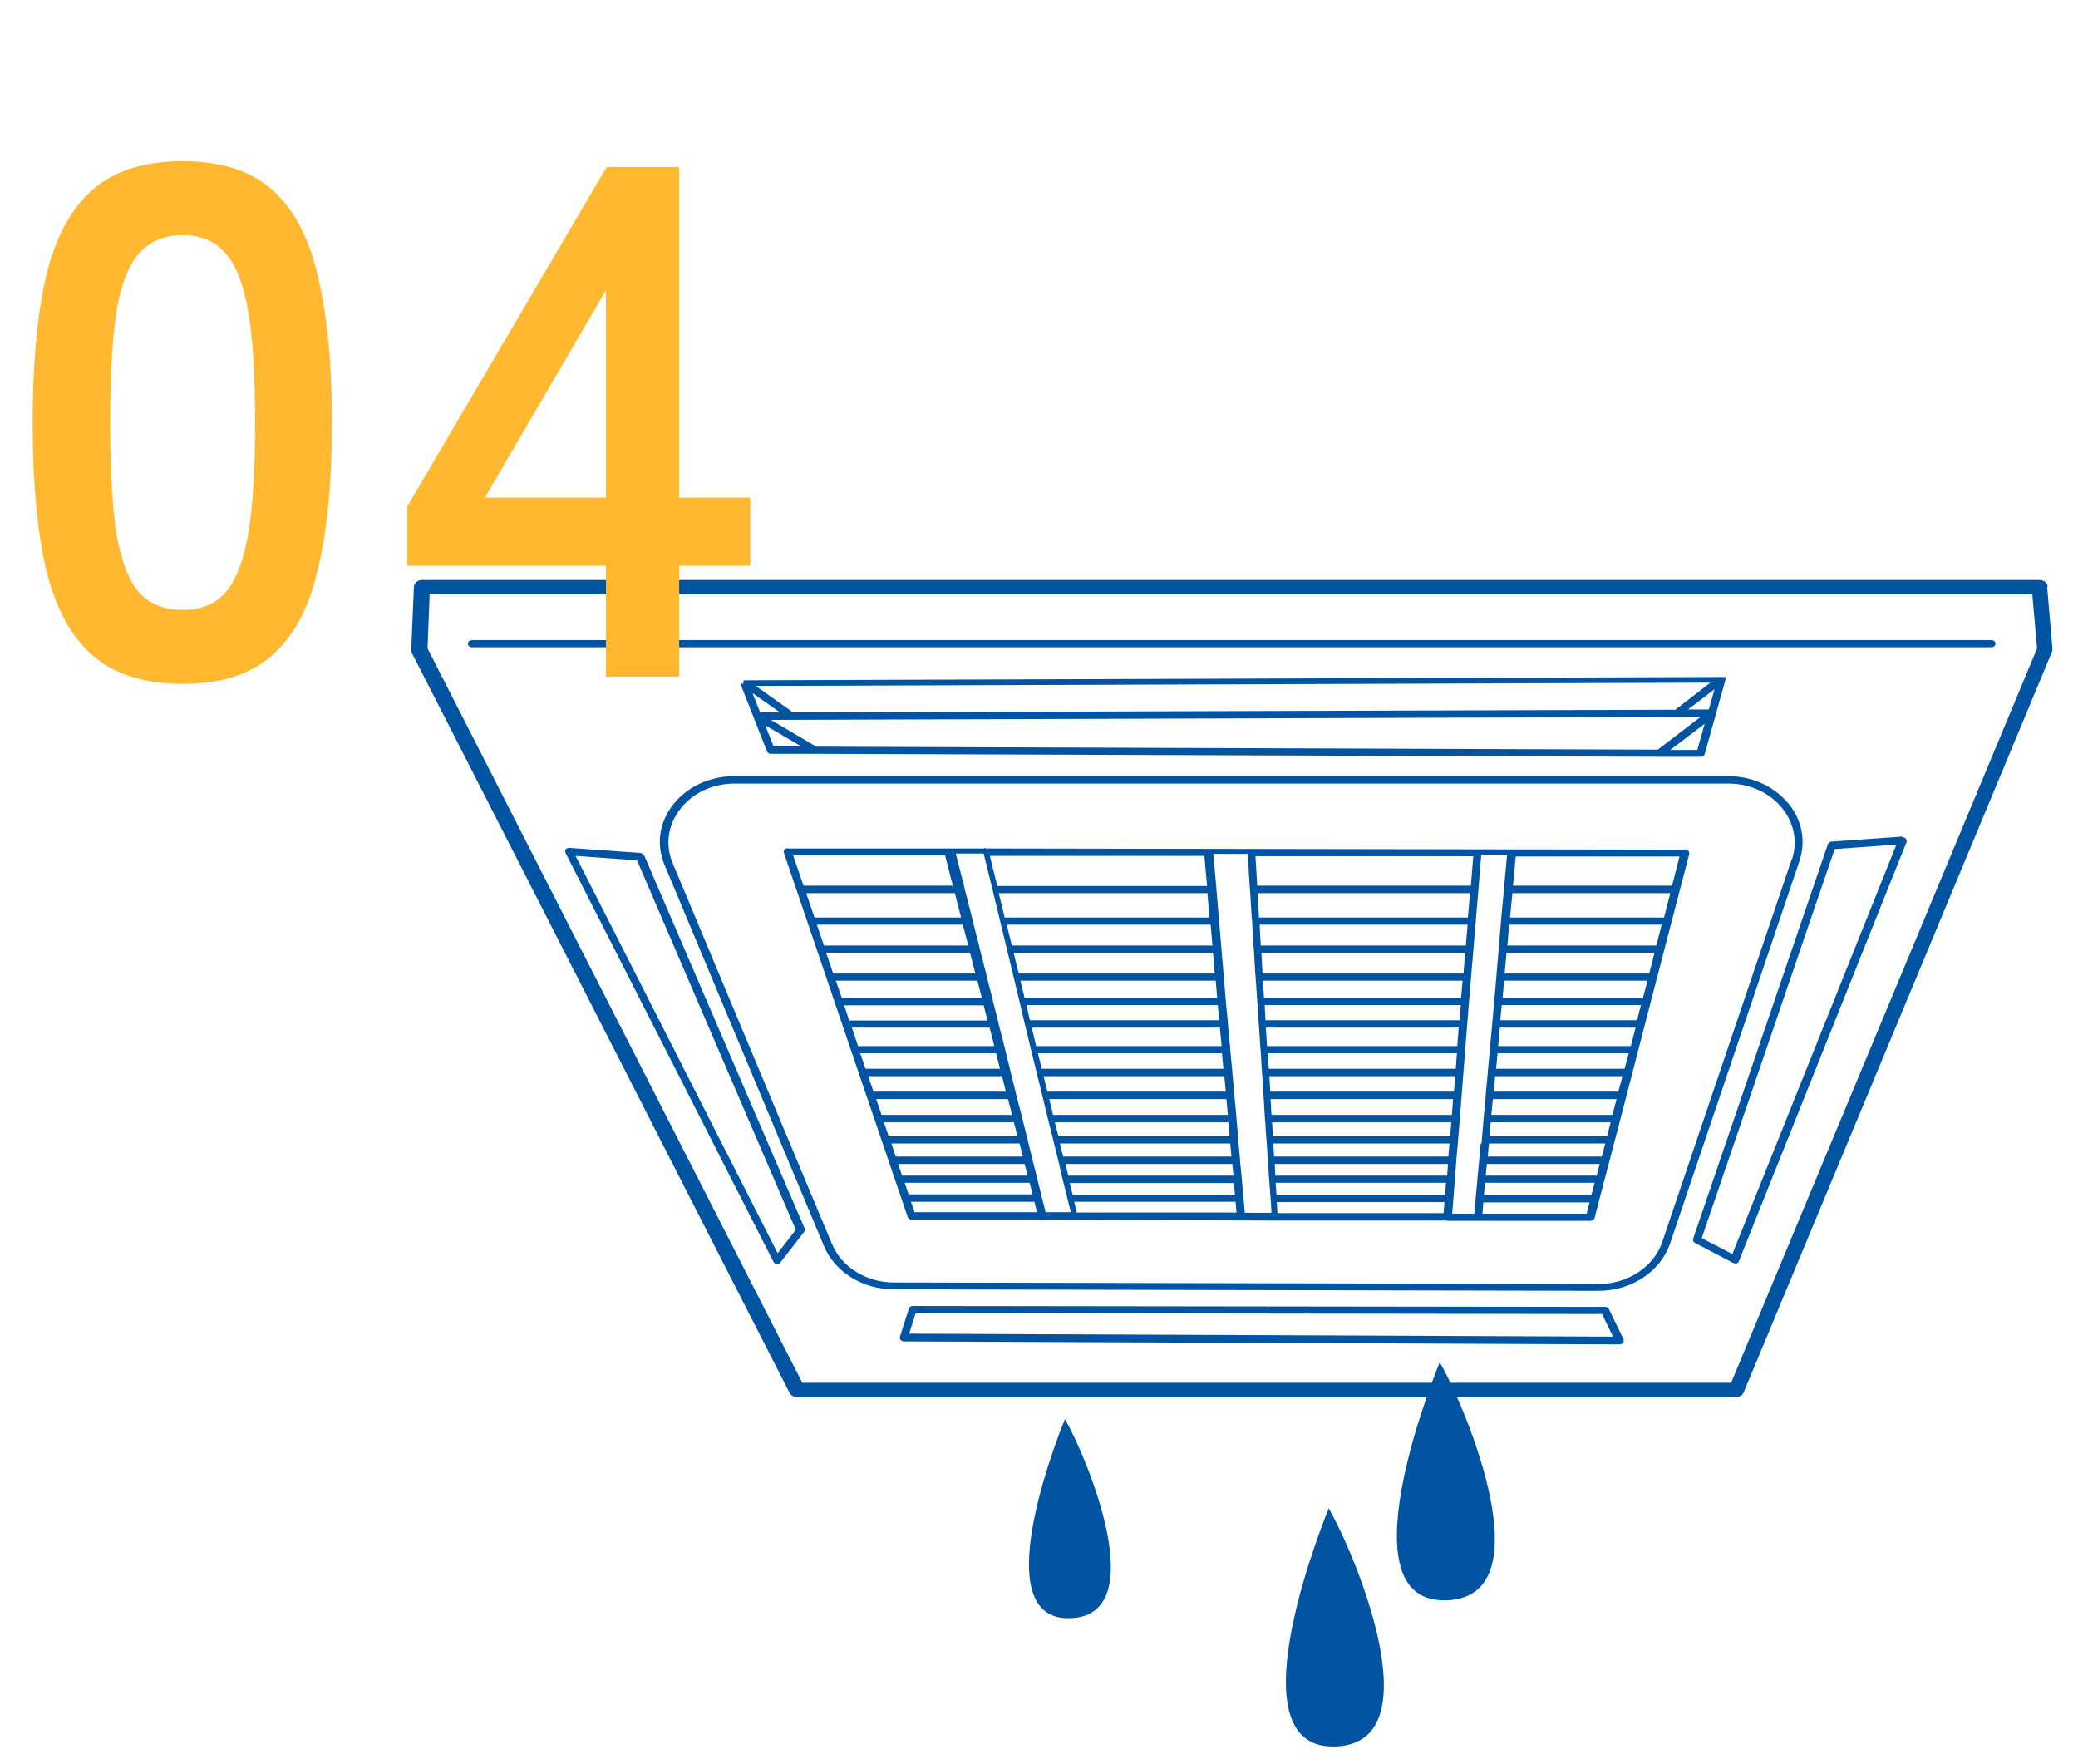 <svg width="172" height="146" viewBox="0 0 172 146" fill="none" xmlns="http://www.w3.org/2000/svg">
<path d="M169.495 48.542C169.47 48.246 169.175 48 168.832 48H34.923C34.579 48 34.284 48.246 34.26 48.567L34.039 53.765C34.039 53.863 34.039 53.937 34.088 54.036L65.354 115.28C65.453 115.477 65.698 115.624 65.944 115.624H143.705C143.975 115.624 144.221 115.477 144.319 115.255L169.839 53.962C169.863 53.888 169.888 53.789 169.888 53.715L169.446 48.567L169.495 48.542ZM143.288 114.442H66.41L35.389 53.666L35.561 49.182H168.218L168.611 53.666L143.288 114.442Z" fill="#0054A1"/>
<path d="M164.828 52.976H39.074C38.877 52.976 38.73 53.099 38.73 53.272C38.73 53.444 38.877 53.568 39.074 53.568H164.828C165.024 53.568 165.172 53.444 165.172 53.272C165.172 53.099 165.024 52.976 164.828 52.976Z" fill="#0054A1"/>
<path d="M147.979 66.452C146.8 65.048 145.007 64.235 143.042 64.235H60.786C58.747 64.235 56.905 65.097 55.726 66.575C54.547 68.078 54.302 69.901 55.014 71.601L68.204 103.134C69.088 105.253 71.396 106.706 73.951 106.706L132.333 106.83C135.035 106.83 137.442 105.228 138.228 102.937L148.937 71.281C149.502 69.605 149.158 67.832 147.979 66.427V66.452ZM148.298 71.133L137.589 102.789C136.902 104.834 134.74 106.263 132.358 106.263L73.975 106.14C71.716 106.14 69.653 104.859 68.867 102.962L55.677 71.428C55.038 69.901 55.284 68.275 56.316 66.945C57.347 65.615 58.993 64.851 60.81 64.851H143.067C144.81 64.851 146.407 65.565 147.463 66.822C148.495 68.078 148.814 69.63 148.323 71.133H148.298Z" fill="#0054A1"/>
<path d="M139.432 70.32L81.639 70.221C81.565 70.197 81.491 70.172 81.418 70.221C81.393 70.221 81.368 70.221 81.344 70.221H65.207C65.207 70.197 65.207 70.197 65.207 70.197C65.109 70.197 64.986 70.246 64.937 70.32C64.863 70.394 64.863 70.492 64.888 70.591L75.13 100.72C75.179 100.843 75.302 100.942 75.449 100.942H86.281C86.281 100.966 86.281 100.966 86.281 100.966H88.86L105.439 101.016H119.832C119.832 101.04 119.832 101.04 119.832 101.04H122.361H131.646C131.793 101.04 131.94 100.942 131.99 100.794L132.382 99.267L133.218 96.089L134.618 90.718L135.109 88.821L135.6 86.924L136.632 82.933L139.825 70.665C139.825 70.566 139.825 70.492 139.751 70.418C139.677 70.344 139.579 70.295 139.481 70.295L139.432 70.32ZM121.944 70.886L121.747 73.301H104.063L103.916 70.862H121.944V70.886ZM104.874 86.579L104.775 85.052H120.74L120.618 86.579H104.874ZM120.593 87.171L120.495 88.452H105.021L104.947 87.171H120.618H120.593ZM104.751 84.436L104.677 83.18H120.912L120.814 84.436H104.751ZM104.628 82.588L104.53 81.159H121.06L120.937 82.588H104.604H104.628ZM104.505 80.568L104.407 78.844H121.281L121.133 80.568H104.505ZM104.358 78.252L104.26 76.528H121.477L121.33 78.252H104.358ZM104.211 75.937L104.088 73.917H121.674L121.502 75.937H104.186H104.211ZM100.354 78.252H83.751L83.333 76.528H100.207L100.354 78.252ZM88 95.719L87.73 94.635H101.828L101.926 95.719H88ZM102 96.335L102.098 97.296H88.418L88.197 96.335H102.025H102ZM87.607 94.044L87.312 92.886H101.681L101.779 94.044H87.582H87.607ZM87.165 92.27L86.846 90.964H101.509L101.632 92.27H87.165ZM86.698 90.349L86.379 89.067H101.337L101.46 90.349H86.698ZM86.232 88.452L85.912 87.171H101.14L101.263 88.452H86.232ZM85.765 86.579L85.397 85.052H100.968L101.116 86.579H85.79H85.765ZM85.249 84.436L84.954 83.18H100.797L100.919 84.436H85.274H85.249ZM84.807 82.588L84.463 81.159H100.625L100.747 82.588H84.807ZM84.316 80.568L83.898 78.844H100.404L100.551 80.568H84.291H84.316ZM100.133 75.937H83.161L82.67 73.917H99.937L100.109 75.937H100.133ZM99.691 70.862L99.912 73.325H82.547L81.933 70.837H99.691V70.862ZM65.674 70.788H78.225L78.863 73.301H66.509L65.649 70.788H65.674ZM66.73 73.917H79.035L79.551 75.937H67.418L66.73 73.917ZM67.614 76.528H79.698L80.14 78.252H68.204L67.614 76.528ZM68.4 78.844H80.288L80.73 80.568H68.965L68.376 78.844H68.4ZM69.186 81.159H80.902L81.27 82.588H69.677L69.186 81.159ZM69.874 83.204H81.418L81.737 84.461H70.291L69.874 83.204ZM70.512 85.052H81.909L82.302 86.579H71.028L70.512 85.052ZM71.225 87.171H82.449L82.768 88.452H71.642L71.2 87.171H71.225ZM71.863 89.067H82.94L83.26 90.349H72.305L71.863 89.067ZM72.526 90.964H83.432L83.775 92.27H72.968L72.526 90.964ZM73.165 92.886H83.923L84.218 94.044H73.558L73.165 92.886ZM73.779 94.635H84.389L84.66 95.719H74.147L73.779 94.635ZM74.344 96.335H84.807L85.053 97.296H74.663L74.344 96.335ZM74.884 97.887H85.225L85.47 98.848H75.204L74.884 97.887ZM75.695 100.301L75.4 99.464H85.618L85.839 100.326H75.67L75.695 100.301ZM86.551 100.326L86.33 99.464L86.183 98.848L85.937 97.887L85.79 97.271L85.544 96.31L85.397 95.694L85.126 94.611L84.979 93.995L84.684 92.837L84.537 92.221L84.193 90.915L84.046 90.299L83.726 89.018L83.579 88.402L83.26 87.121L83.112 86.505L82.719 84.978L82.572 84.362L82.253 83.106L82.105 82.49L81.737 81.061L81.59 80.445L81.147 78.721L81 78.105L80.558 76.38L80.41 75.764L79.895 73.744L79.747 73.128L79.109 70.64H81.418L82.032 73.128L82.179 73.744L82.67 75.764L82.818 76.38L83.235 78.105L83.382 78.721L83.8 80.445L83.947 81.061L84.291 82.49L84.439 83.106L84.733 84.362L84.881 84.978L85.249 86.505L85.397 87.121L85.716 88.402L85.863 89.018L86.183 90.299L86.33 90.915L86.649 92.221L86.796 92.837L87.091 93.995L87.239 94.611L87.509 95.694L87.656 96.31L87.877 97.271L88.025 97.887L88.27 98.848L88.418 99.464L88.639 100.326H86.747H86.551ZM88.786 98.872L88.54 97.912H102.123L102.221 98.897H88.786V98.872ZM89.13 100.326L88.909 99.464H102.27L102.344 100.351H89.13V100.326ZM103.032 100.375L102.958 99.488L102.909 98.872L102.811 97.887L102.761 97.271L102.663 96.31L102.614 95.694L102.516 94.611L102.467 93.995L102.368 92.837L102.319 92.221L102.197 90.915L102.147 90.299L102.025 89.018L101.975 88.402L101.853 87.121L101.804 86.505L101.656 84.978L101.607 84.362L101.484 83.106L101.435 82.49L101.312 81.061L101.263 80.445L101.116 78.721L101.067 78.105L100.919 76.38L100.87 75.764L100.698 73.744L100.649 73.128L100.428 70.665H103.277L103.425 73.128L103.474 73.744L103.597 75.764L103.646 76.38L103.744 78.105L103.793 78.721L103.891 80.445L103.94 81.061L104.039 82.49L104.088 83.106L104.161 84.362L104.211 84.978L104.309 86.505L104.358 87.121L104.432 88.402L104.481 89.018L104.554 90.299L104.604 90.915L104.677 92.221L104.726 92.837L104.8 93.995L104.849 94.611L104.923 95.694L104.972 96.31L105.021 97.271L105.07 97.887L105.144 98.872L105.193 99.488L105.242 100.375H103.204H103.032ZM105.046 89.067H120.446L120.347 90.349H105.144L105.07 89.067H105.046ZM119.488 100.4H105.733C105.733 100.375 105.684 99.488 105.684 99.488H119.561L119.488 100.4ZM119.611 98.897H105.66L105.586 97.887H119.684L119.611 98.897ZM119.758 97.296H105.561L105.512 96.335H119.856L119.782 97.296H119.758ZM119.881 95.719H105.463L105.389 94.635H119.979L119.881 95.719ZM120.028 94.044H105.365L105.291 92.886H120.126L120.028 94.044ZM105.242 92.27L105.168 90.964H120.274L120.175 92.27H105.242ZM122.558 94.635L122.46 95.719L122.411 96.335L122.312 97.296L122.263 97.912L122.165 98.922L122.116 99.538L122.042 100.449H120.2L120.274 99.538L120.323 98.922L120.397 97.912L120.446 97.296L120.519 96.335L120.568 95.719L120.667 94.635L120.716 94.019L120.814 92.861L120.863 92.246L120.961 90.94L121.011 90.324L121.109 89.043L121.158 88.427L121.256 87.146L121.305 86.53L121.428 85.003L121.477 84.387L121.575 83.13L121.625 82.514L121.747 81.086L121.797 80.47L121.944 78.745L121.993 78.129L122.14 76.405L122.189 75.789L122.361 73.769L122.411 73.153L122.607 70.739H124.744L124.523 73.153L124.474 73.769L124.277 75.789L124.228 76.405L124.081 78.129L124.032 78.745L123.884 80.47L123.835 81.086L123.712 82.514L123.663 83.13L123.54 84.387L123.491 85.003L123.344 86.53L123.295 87.146L123.172 88.427L123.123 89.043L123 90.324L122.951 90.94L122.828 92.246L122.779 92.861L122.681 94.019L122.632 94.635H122.558ZM131.351 100.449H122.705L122.779 99.513H131.572L131.326 100.449H131.351ZM131.744 98.897H122.828L122.926 97.887H131.99L131.719 98.897H131.744ZM132.161 97.296H122.975L123.074 96.335H132.407L132.161 97.296ZM132.579 95.719H123.147L123.246 94.635H132.874L132.579 95.719ZM133.021 94.044H123.295L123.393 92.886H133.316L133.021 94.044ZM133.463 92.27H123.442L123.565 90.964H133.807L133.463 92.27ZM133.979 90.349H123.639L123.761 89.067H134.298L133.954 90.349H133.979ZM134.47 88.452H123.835L123.958 87.171H134.814L134.47 88.452ZM134.961 86.579H124.007L124.154 85.052H135.379L134.986 86.579H134.961ZM135.502 84.436H124.179L124.302 83.18H135.821L135.502 84.436ZM135.993 82.588H124.375L124.498 81.159H136.361L135.993 82.588ZM136.509 80.568H124.547L124.695 78.844H136.951L136.509 80.568ZM137.123 78.252H124.768L124.916 76.528H137.54L137.098 78.252H137.123ZM137.712 75.937H124.989L125.186 73.917H138.253L137.737 75.937H137.712ZM138.4 73.301H125.235L125.456 70.911C125.456 70.911 125.456 70.911 125.456 70.886H139.014C139.014 70.911 138.4 73.301 138.4 73.301Z" fill="#0054A1"/>
<path d="M53.295 70.788C53.246 70.689 53.123 70.615 53 70.591L47.13 70.172C47.007 70.172 46.884 70.221 46.835 70.295C46.761 70.394 46.761 70.492 46.811 70.591L64.028 104.44C64.077 104.538 64.175 104.612 64.298 104.612C64.298 104.612 64.298 104.612 64.323 104.612C64.446 104.612 64.544 104.563 64.593 104.489L66.558 101.952C66.632 101.878 66.632 101.755 66.607 101.681L53.319 70.788H53.295ZM64.372 103.725L47.646 70.837L52.73 71.207L65.87 101.779L64.347 103.75L64.372 103.725Z" fill="#0054A1"/>
<path d="M157.46 69.236L151.59 69.655C151.442 69.655 151.344 69.753 151.295 69.876L140.144 102.518C140.095 102.642 140.144 102.789 140.291 102.863L143.435 104.514C143.484 104.539 143.558 104.563 143.607 104.563C143.656 104.563 143.681 104.563 143.73 104.563C143.828 104.539 143.902 104.465 143.926 104.391L157.804 69.704C157.853 69.605 157.804 69.507 157.754 69.408C157.681 69.334 157.583 69.285 157.46 69.285V69.236ZM143.411 103.799L140.856 102.469L151.86 70.27L156.968 69.901L143.386 103.799H143.411Z" fill="#0054A1"/>
<path d="M133.169 108.332C133.119 108.234 132.997 108.16 132.849 108.16L75.547 108.086C75.4 108.086 75.253 108.184 75.228 108.308L74.491 110.623C74.467 110.722 74.491 110.82 74.54 110.894C74.614 110.968 74.712 111.018 74.811 111.018L134.053 111.264C134.176 111.264 134.274 111.215 134.347 111.116C134.421 111.042 134.421 110.919 134.372 110.82L133.169 108.332ZM75.253 110.377L75.793 108.677L132.604 108.751L133.512 110.623L75.228 110.377H75.253Z" fill="#0054A1"/>
<path d="M61.277 56.573L62.382 59.382L63.488 62.19C63.537 62.313 63.66 62.387 63.807 62.387H67.491L137.368 62.634H140.782C140.93 62.634 141.077 62.535 141.102 62.412L142.821 56.253C142.821 56.253 142.821 56.228 142.821 56.204C142.821 56.204 142.821 56.179 142.821 56.154C142.821 56.154 142.821 56.13 142.821 56.105C142.821 56.105 142.821 56.105 142.821 56.081C142.821 56.081 142.821 56.081 142.796 56.056L142.747 56.031C142.747 56.031 142.698 56.031 142.674 56.031C142.674 56.031 142.649 56.031 142.624 56.031L61.719 56.302C61.719 56.302 61.695 56.302 61.67 56.302C61.67 56.302 61.645 56.302 61.621 56.302C61.621 56.302 61.572 56.302 61.547 56.352C61.547 56.352 61.547 56.352 61.523 56.376C61.523 56.376 61.523 56.401 61.523 56.425C61.523 56.425 61.523 56.45 61.523 56.475C61.523 56.475 61.523 56.499 61.523 56.524C61.523 56.524 61.523 56.573 61.523 56.598L61.277 56.573ZM64.028 61.771L63.34 60.022L66.312 61.771H64.028ZM137.221 62.042L67.565 61.796L63.807 59.579L140.758 59.333L137.221 62.042ZM140.488 62.067H138.253L141.102 59.899L140.488 62.067ZM141.421 58.717H139.726L141.912 57.041L141.446 58.717H141.421ZM141.568 56.499L138.67 58.741L65.526 58.963C65.526 58.889 65.477 58.84 65.403 58.791L62.554 56.77L141.568 56.499ZM64.568 58.963H62.923L62.284 57.362L64.568 58.963Z" fill="#0054A1"/>
<path d="M119.169 112.742C119.169 112.742 110.965 132.451 119.512 132.451C128.06 132.451 121.33 116.462 119.169 112.742Z" fill="#0054A1"/>
<path d="M109.982 124.838C109.982 124.838 101.779 144.547 110.326 144.547C118.874 144.547 112.144 128.558 109.982 124.838Z" fill="#0054A1"/>
<path d="M88.147 117.448C88.147 117.448 81.27 133.929 88.418 133.929C95.565 133.929 89.94 120.552 88.147 117.448Z" fill="#0054A1"/>
<path d="M15.12 56.6C11.92 56.6 9.42 55.8 7.62 54.2C5.82 52.6 4.54 50.2 3.78 47C3.06 43.8 2.7 39.8 2.7 35C2.7 30.2 3.06 26.2 3.78 23C4.54 19.76 5.82 17.34 7.62 15.74C9.42 14.14 11.92 13.34 15.12 13.34C18.32 13.34 20.8 14.14 22.56 15.74C24.36 17.34 25.62 19.76 26.34 23C27.1 26.2 27.48 30.2 27.48 35C27.48 39.8 27.1 43.8 26.34 47C25.62 50.2 24.36 52.6 22.56 54.2C20.8 55.8 18.32 56.6 15.12 56.6ZM15.12 50.48C16.6 50.48 17.76 50.02 18.6 49.1C19.48 48.14 20.12 46.54 20.52 44.3C20.92 42.06 21.12 38.96 21.12 35C21.12 31 20.92 27.88 20.52 25.64C20.12 23.4 19.48 21.82 18.6 20.9C17.76 19.94 16.6 19.46 15.12 19.46C13.64 19.46 12.46 19.94 11.58 20.9C10.7 21.82 10.06 23.4 9.66 25.64C9.3 27.88 9.12 31 9.12 35C9.12 38.96 9.3 42.06 9.66 44.3C10.06 46.54 10.7 48.14 11.58 49.1C12.46 50.02 13.64 50.48 15.12 50.48ZM50.157 56V46.82H33.717V41.9L50.217 13.82H56.217V41.18H62.097V46.82H56.217V56H50.157ZM40.137 41.18H50.157V24.02L40.137 41.18Z" fill="#FFB830"/>
</svg>
